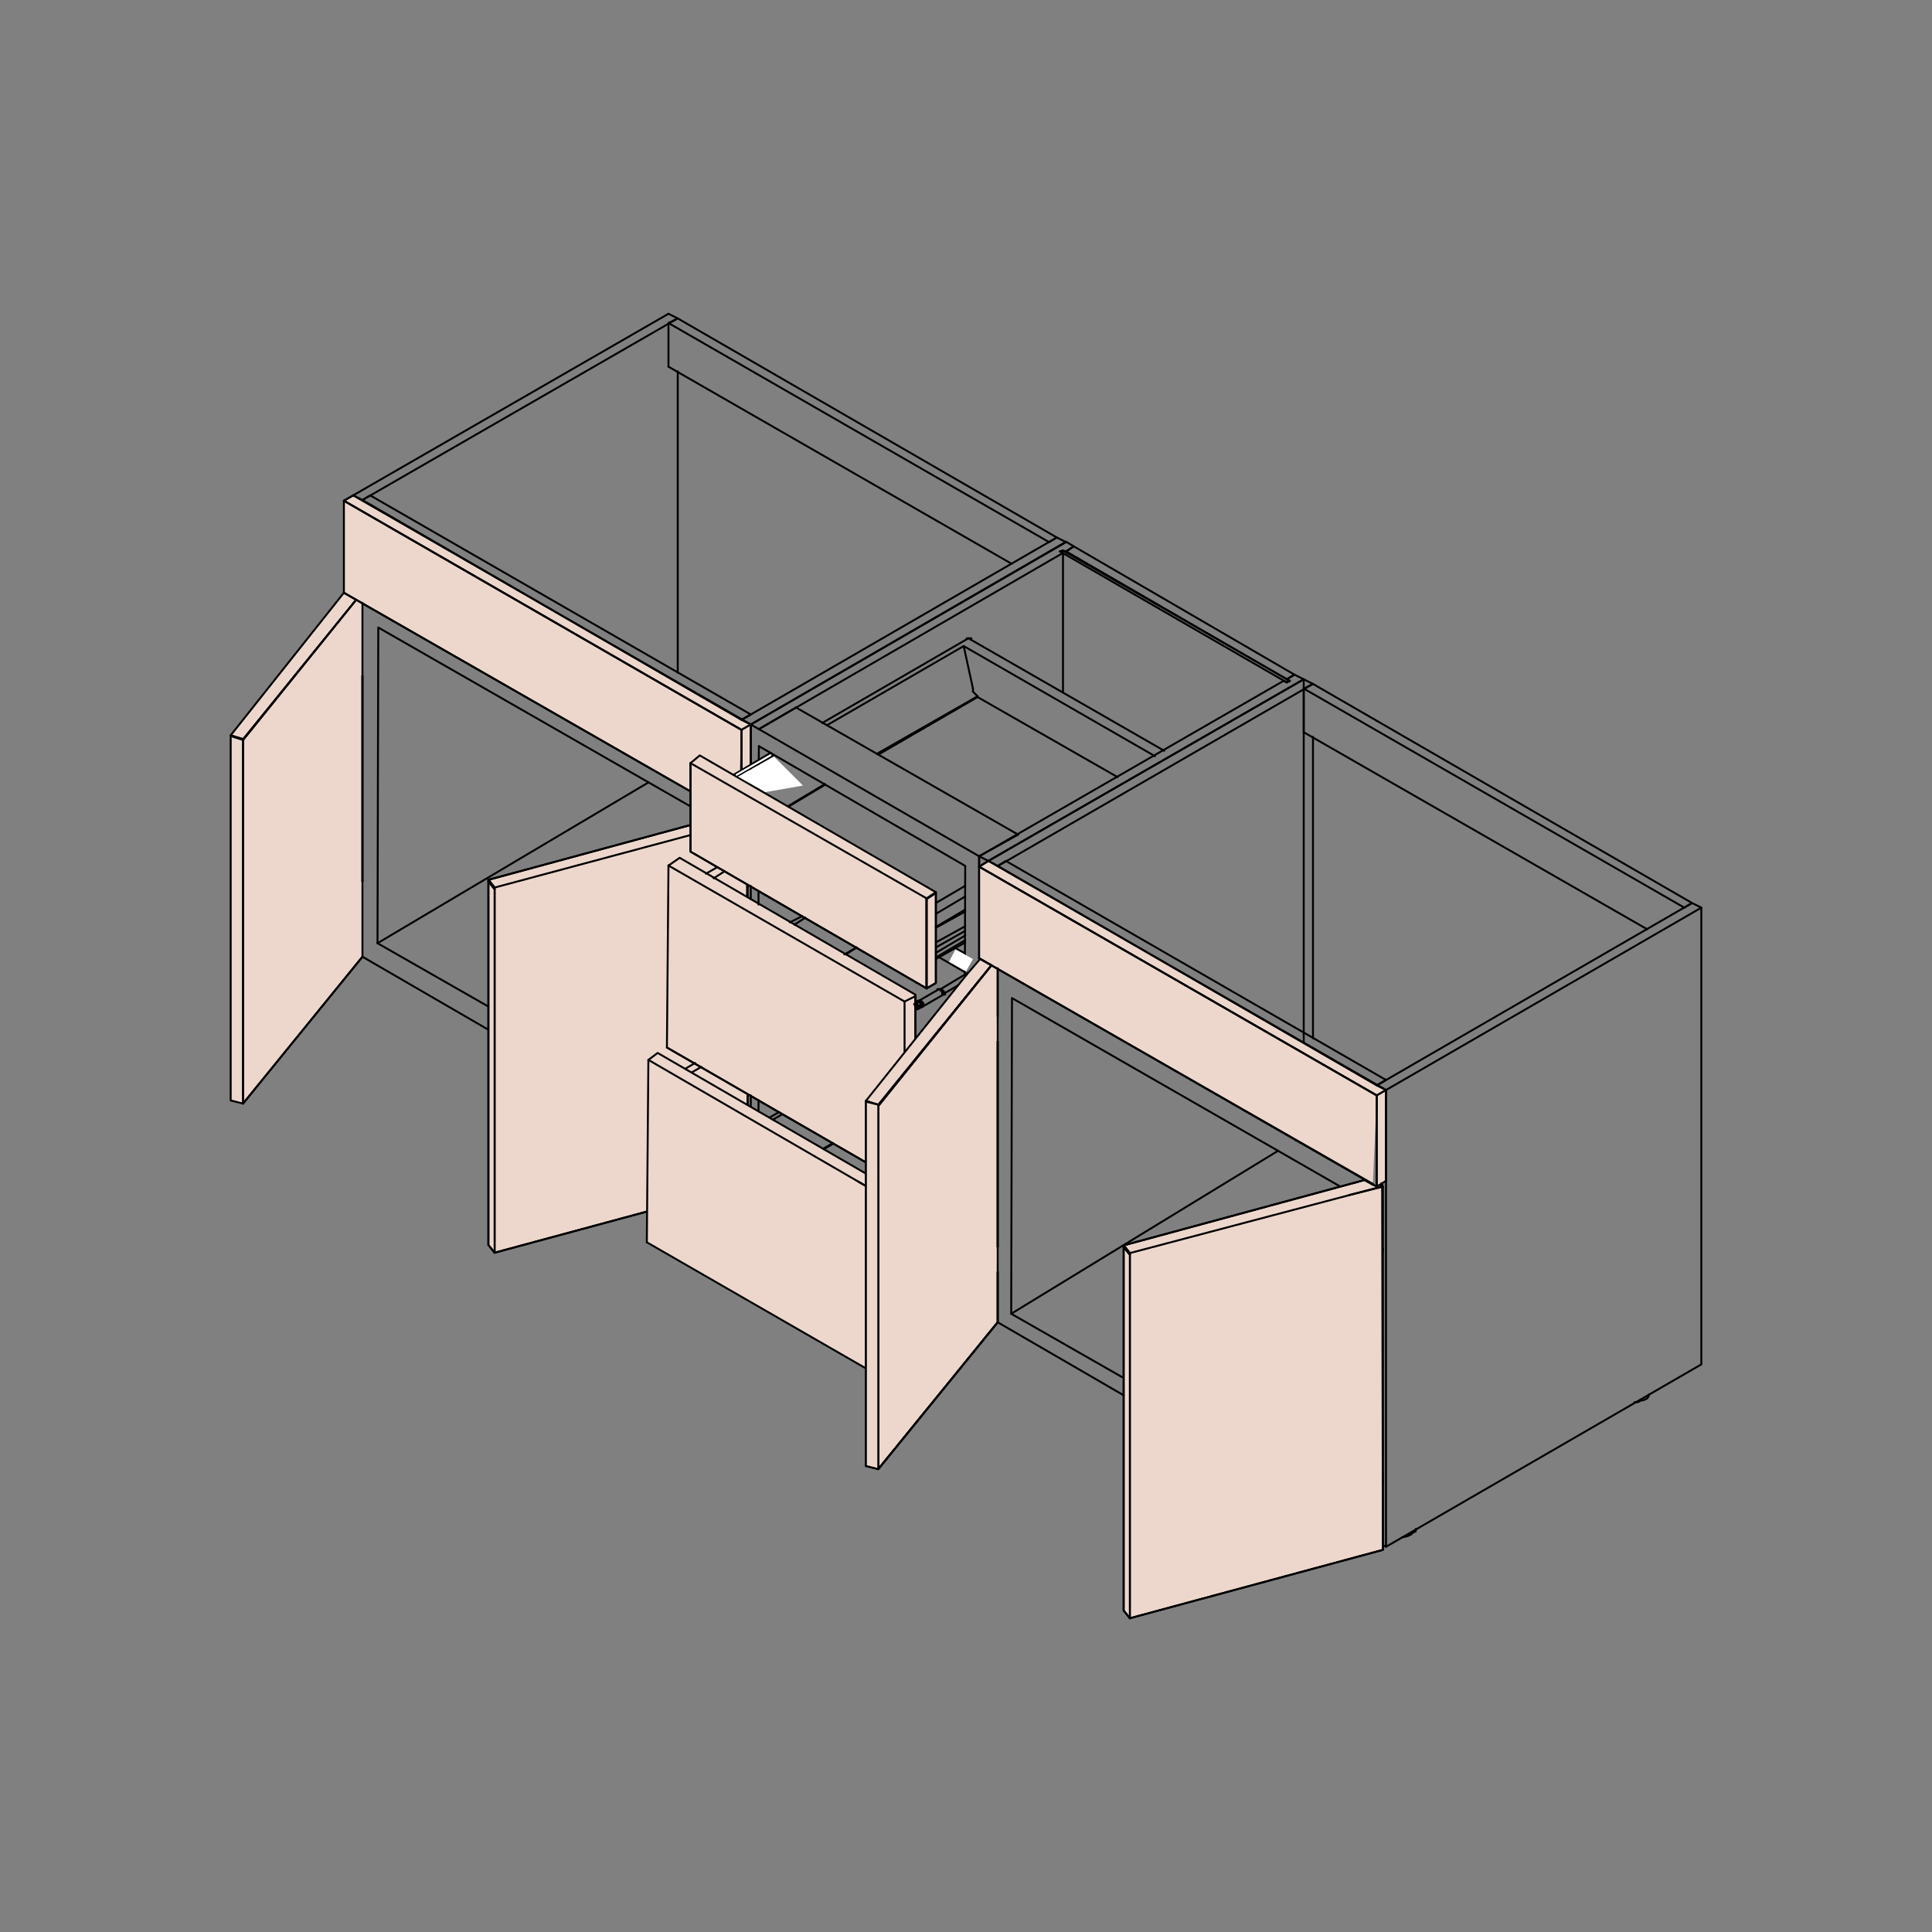 <?xml version="1.0" encoding="utf-8"?>
<!-- Generator: Adobe Illustrator 21.0.1, SVG Export Plug-In . SVG Version: 6.00 Build 0)  -->
<svg version="1.1" id="Layer_1" xmlns="http://www.w3.org/2000/svg" xmlns:xlink="http://www.w3.org/1999/xlink" x="0px" y="0px"
	 viewBox="0 0 500 500" style="enable-background:new 0 0 500 500;" xml:space="preserve">
<rect x="0" y="0" width="500" height="500" fill="#808080" stroke="none"/>
<style type="text/css">
	.st0{fill:#EDD7CC;}
	.st1{fill:none;stroke:#000000;stroke-width:0.5;stroke-linecap:round;stroke-linejoin:round;stroke-miterlimit:10;}
	.st2{fill:#FFFFFF;}
	.st3{fill:none;stroke:#FFFFFF;stroke-width:0.5;stroke-miterlimit:10;}
</style>
<g>
	<polyline class="st0" points="62.9,285.6 59.7,284.8 59.7,190.5 62.9,191.3 92.2,155.2 89,153.4 92.2,155.2 62.9,191.3 92.2,155.2 
		62.9,191.5 	"/>
	<polyline class="st0" points="59.7,190.5 62.9,191.3 92.2,155.2 89,153.4 	"/>
	<polyline class="st1" points="59.7,190.5 62.9,191.3 92.2,155.2 89,153.4 	"/>
	<polyline class="st0" points="128,229.7 126.4,227.7 188.7,210.8 191.9,212.6 	"/>
	<polyline class="st1" points="128,229.7 126.4,227.7 188.7,210.8 191.9,212.6 	"/>
	<polyline class="st0" points="128,229.7 128,324.2 193.5,306.5 193.3,211.6 	"/>
	<polyline class="st1" points="128,229.7 128,324.2 193.5,306.5 193.3,211.6 	"/>
	<polygon class="st0" points="126.4,322.2 128,324.2 128,230.1 126.4,228.1 	"/>
	<polyline class="st1" points="128,230.1 126.4,228.1 126.4,322.2 128,324.2 	"/>
	<polyline class="st0" points="93.8,156 92.2,155.2 62.9,191.5 62.9,285.6 93.8,247.6 	"/>
	<polyline class="st1" points="93.8,156 92.2,155.2 62.9,191.5 62.9,285.6 93.8,247.6 	"/>
	<polygon class="st0" points="59.7,284.8 62.9,285.6 62.9,191.3 59.7,190.3 	"/>
	<polyline class="st1" points="62.9,285.6 59.7,284.8 59.7,190.3 62.9,191.3 	"/>
	<polyline class="st0" points="194.3,187.5 191.9,188.9 89,129.6 91.4,128.2 	"/>
	<polyline class="st1" points="194.3,187.5 191.9,188.9 89,129.6 91.4,128.2 	"/>
	<polyline class="st1" points="92.2,155.2 62.9,191.5 62.9,285.6 93.8,247.6 	"/>
	<polygon class="st0" points="193.1,212.4 193.1,212.2 192.7,211.8 	"/>
	<polyline class="st1" points="192.7,211.8 193.1,212.2 193.1,212.4 	"/>
	<polyline class="st1" points="59.7,190.5 62.9,191.5 62.9,191.3 59.7,190.3 	"/>
	<polyline class="st1" points="89,153.4 59.7,190.3 59.7,190.5 	"/>
	<polyline class="st0" points="190.9,211.8 89,153.4 89,129.6 191.9,188.9 	"/>
	<polyline class="st1" points="190.9,211.8 89,153.4 89,129.6 191.9,188.9 	"/>
	<polyline class="st0" points="194.3,187.5 194.3,211 191.9,212.4 89,153.4 191.9,212.4 191.9,188.9 	"/>
	<polyline class="st1" points="194.3,187.5 194.3,211 191.9,212.4 89,153.4 191.9,212.4 191.9,188.9 	"/>
	<polyline class="st1" points="202,301.1 202,301.7 201.2,302.1 200.7,302.5 199.9,302.9 198.3,303.3 	"/>
	<polygon class="st1" points="95.8,128.2 194.3,184.9 191.9,186.3 93.8,129.4 	"/>
	<line class="st1" x1="175.4" y1="82.4" x2="93.8" y2="129.4"/>
	<polyline class="st1" points="173,81.2 91.4,128.2 93.8,129.4 	"/>
	<line class="st1" x1="93.8" y1="174.9" x2="93.8" y2="228.1"/>
	<line class="st1" x1="175.4" y1="96.1" x2="175.4" y2="174.1"/>
	<line class="st1" x1="175.4" y1="82.4" x2="173" y2="81.2"/>
	<line class="st1" x1="193.5" y1="305.3" x2="194.3" y2="305.7"/>
	<polygon class="st1" points="273.5,139.1 275.9,140.3 194.3,187.5 191.9,186.3 	"/>
	<line class="st1" x1="191.9" y1="188.9" x2="191.9" y2="212.4"/>
	<line class="st1" x1="194.3" y1="211" x2="194.3" y2="187.5"/>
	<polygon class="st1" points="89,129.6 91.4,128.2 194.3,187.5 191.9,188.9 	"/>
	<line class="st1" x1="93.8" y1="174.9" x2="93.8" y2="228.1"/>
	<polyline class="st1" points="93.8,168.4 93.8,156 93.8,247.6 126.4,266.5 	"/>
	<line class="st1" x1="97.7" y1="244.1" x2="167.8" y2="202.5"/>
	<line class="st1" x1="62.9" y1="191.5" x2="62.9" y2="285.6"/>
	<line class="st1" x1="126.4" y1="260.5" x2="97.7" y2="244.1"/>
	<line class="st1" x1="193.5" y1="228.5" x2="193.5" y2="229.3"/>
	<line class="st1" x1="193.5" y1="288.2" x2="193.5" y2="289"/>
	<polyline class="st1" points="193.5,212.4 193.5,306.5 128,324.2 128,230.1 	"/>
	<polyline class="st0" points="126.4,227.7 126.4,322.2 128,324.2 126.4,322.2 126.4,228.1 	"/>
	<polyline class="st1" points="126.4,227.7 126.4,322.2 128,324.2 126.4,322.2 126.4,228.1 	"/>
	<polyline class="st1" points="193.1,211.6 193.5,212.4 184.7,214.6 	"/>
	<line class="st1" x1="128" y1="230.1" x2="126.4" y2="228.1"/>
	<polyline class="st1" points="193.1,212.2 184.7,214.5 184.7,214.5 128,229.7 	"/>
	<line class="st1" x1="184.7" y1="214.7" x2="193.1" y2="212.4"/>
	<polyline class="st1" points="128,229.7 126.4,227.7 188.7,210.8 126.4,227.7 	"/>
	<polyline class="st1" points="128,230.1 126.4,228.1 126.4,227.7 128,229.7 	"/>
	<polyline class="st1" points="173,94.9 173,83.6 271.5,140.3 	"/>
	<polyline class="st1" points="173,83.6 175.4,82.4 273.5,139.1 271.5,140.3 	"/>
	<line class="st1" x1="173" y1="94.9" x2="261.8" y2="145.9"/>
	<polyline class="st0" points="231.3,308.1 231.3,355.5 228.9,356.9 167.4,321.5 167.8,274.3 170.2,272.5 	"/>
	<polyline class="st0" points="237.6,305.4 234.8,307.1 173.3,271.5 173.7,224.5 176.5,222.4 236.7,257.3 	"/>
	<polyline class="st1" points="236.9,305 234.1,306.6 172.6,271.1 173,224 175.9,222 236.7,257.3 	"/>
	<polyline class="st0" points="239.8,232.5 239.8,255.8 178.7,220.4 178.7,197.5 181.1,195.5 242.2,231.1 	"/>
	<polyline class="st1" points="239.8,232.5 239.8,255.8 178.7,220.4 178.7,197.5 181.1,195.5 242.2,230.9 	"/>
	<polygon class="st0" points="239.8,232.5 239.8,255.8 242.2,254.4 242.2,231.1 	"/>
	<polyline class="st1" points="239.8,232.5 239.8,255.8 242.2,254.4 242.2,231.1 	"/>
	<line class="st1" x1="253.4" y1="339.8" x2="250.2" y2="337.8"/>
	<polyline class="st1" points="252.2,336.6 253.4,337.4 253.4,339.8 	"/>
	<polyline class="st1" points="255.8,222.8 255.8,341 253.4,339.8 	"/>
	<polyline class="st1" points="335.4,295.2 337.4,294 337.4,175.8 	"/>
	<line class="st1" x1="261.7" y1="340" x2="330.8" y2="297.8"/>
	<line class="st1" x1="253.4" y1="221.6" x2="253.4" y2="339.8"/>
	<polyline class="st1" points="333,175.8 335,174.6 337.4,175.8 255.8,222.8 253.4,221.6 332.2,176.2 	"/>
	<polyline class="st1" points="333,175.8 333.8,176.2 333,176.6 332.2,176.2 	"/>
	<line class="st1" x1="275.9" y1="140.2" x2="194.3" y2="187.5"/>
	<line class="st1" x1="277.9" y1="141.4" x2="275.9" y2="142.7"/>
	<line class="st1" x1="194.3" y1="283.5" x2="194.3" y2="286.4"/>
	<line class="st1" x1="194.3" y1="229.3" x2="194.3" y2="232.7"/>
	<polyline class="st1" points="194.3,197.9 194.3,187.5 196.4,188.7 	"/>
	<line class="st1" x1="277.9" y1="141.4" x2="275.9" y2="140.2"/>
	<line class="st1" x1="196.3" y1="284.7" x2="196.3" y2="287.6"/>
	<line class="st1" x1="196.3" y1="230.7" x2="196.3" y2="234.1"/>
	<line class="st1" x1="196.4" y1="188.7" x2="275.1" y2="143.1"/>
	<line class="st1" x1="196.3" y1="204" x2="196.4" y2="193.1"/>
	<polyline class="st1" points="275.9,142.7 275.1,142.5 274.3,142.7 275.1,143.1 275.1,179.2 	"/>
	<polygon class="st1" points="333,175.8 275.9,142.7 277.9,141.4 335,174.6 	"/>
	<line class="st1" x1="333.8" y1="176.2" x2="275.1" y2="142.5"/>
	<polyline class="st1" points="333,176.6 274.3,142.7 275.1,142.5 	"/>
	<line class="st1" x1="333" y1="176.6" x2="333.8" y2="176.2"/>
	<polyline class="st1" points="253.4,221.6 196.4,188.7 206,183.1 	"/>
	<polyline class="st1" points="253.4,224.3 253.4,221.6 263.5,216 	"/>
	<line class="st1" x1="196.4" y1="193.1" x2="249.8" y2="224.1"/>
	<line class="st1" x1="263.5" y1="216" x2="206" y2="183.1"/>
	<line class="st1" x1="167.4" y1="321.5" x2="167.8" y2="274.3"/>
	<line class="st1" x1="228.9" y1="309.7" x2="222.1" y2="305.8"/>
	<polygon class="st1" points="231.3,308.1 231.3,355.5 228.9,356.9 228.9,309.7 	"/>
	<line class="st1" x1="213.2" y1="297.2" x2="215.6" y2="295.8"/>
	<line class="st1" x1="200" y1="289.8" x2="202.4" y2="288.4"/>
	<line class="st1" x1="213.2" y1="297.4" x2="215.6" y2="296"/>
	<line class="st1" x1="251.4" y1="289.8" x2="253.4" y2="291"/>
	<polyline class="st1" points="231.7,309.5 232.5,309.5 232.1,309.5 232.9,309.5 232.1,309.5 232.9,309.5 	"/>
	<line class="st1" x1="231.7" y1="309.7" x2="232.5" y2="309.7"/>
	<line class="st1" x1="232.1" y1="309.7" x2="232.1" y2="309.5"/>
	<line class="st1" x1="232.5" y1="309.5" x2="232.9" y2="309.7"/>
	<line class="st1" x1="232.5" y1="309.7" x2="233.3" y2="309.7"/>
	<polyline class="st1" points="232.9,309.7 232.9,309.9 233.3,310.1 	"/>
	<line class="st1" x1="232.9" y1="310.1" x2="233.7" y2="310.1"/>
	<line class="st1" x1="233.3" y1="310.1" x2="233.3" y2="310.7"/>
	<line class="st1" x1="232.9" y1="310.7" x2="233.7" y2="310.7"/>
	<line class="st1" x1="233.3" y1="310.7" x2="233.3" y2="310.9"/>
	<line class="st1" x1="232.9" y1="310.9" x2="233.7" y2="310.9"/>
	<polyline class="st1" points="233.3,310.9 233.3,311.1 232.9,311.1 	"/>
	<path class="st1" d="M232.5,311.1h0.8H232.5z"/>
	<path class="st1" d="M232.1,309.7L232.1,309.7z"/>
	<polyline class="st1" points="232.5,309.7 232.9,309.7 232.9,309.9 	"/>
	<line class="st1" x1="232.5" y1="309.9" x2="233.3" y2="309.9"/>
	<polyline class="st1" points="232.9,309.9 232.9,310.1 233.3,310.3 	"/>
	<line class="st1" x1="232.9" y1="310.3" x2="233.7" y2="310.3"/>
	<line class="st1" x1="233.3" y1="310.3" x2="233.3" y2="310.7"/>
	<line class="st1" x1="232.9" y1="310.7" x2="233.7" y2="310.7"/>
	<line class="st1" x1="233.3" y1="310.7" x2="233.3" y2="310.9"/>
	<polyline class="st1" points="233.7,310.9 232.9,310.9 233.3,310.9 	"/>
	<polyline class="st1" points="231.3,310.3 231.7,310.3 231.7,310.5 	"/>
	<path class="st1" d="M231.3,310.5h0.8H231.3z"/>
	<line class="st1" x1="231.7" y1="310.5" x2="232.1" y2="310.7"/>
	<line class="st1" x1="231.7" y1="310.7" x2="232.5" y2="310.7"/>
	<line class="st1" x1="232.1" y1="310.7" x2="232.1" y2="311.1"/>
	<line class="st1" x1="231.7" y1="311.1" x2="232.5" y2="311.1"/>
	<line class="st1" x1="232.1" y1="311.1" x2="232.1" y2="311.3"/>
	<line class="st1" x1="231.7" y1="311.3" x2="232.5" y2="311.3"/>
	<line class="st1" x1="232.1" y1="311.3" x2="232.1" y2="311.5"/>
	<path class="st1" d="M231.7,311.5h0.8H231.7z"/>
	<polyline class="st1" points="231.7,310.3 231.3,310.3 232.1,310.3 	"/>
	<line class="st1" x1="231.7" y1="310.3" x2="231.7" y2="310.5"/>
	<line class="st1" x1="231.3" y1="310.5" x2="232.1" y2="310.5"/>
	<polyline class="st1" points="231.7,310.5 232.1,310.7 232.1,310.9 	"/>
	<line class="st1" x1="231.7" y1="310.9" x2="232.5" y2="310.9"/>
	<line class="st1" x1="232.1" y1="310.9" x2="232.1" y2="311.1"/>
	<line class="st1" x1="231.7" y1="311.1" x2="232.5" y2="311.1"/>
	<line class="st1" x1="232.1" y1="311.1" x2="232.1" y2="311.5"/>
	<path class="st1" d="M231.7,311.5h0.8H231.7z"/>
	<polyline class="st1" points="232.1,311.5 232.1,311.7 231.7,311.7 	"/>
	<line class="st1" x1="231.3" y1="311.7" x2="232.1" y2="311.7"/>
	<line class="st1" x1="237.4" y1="306.4" x2="238.2" y2="306.4"/>
	<path class="st1" d="M237.8,306.4L237.8,306.4z"/>
	<line class="st1" x1="237.8" y1="306.4" x2="238.6" y2="306.4"/>
	<rect x="238.2" y="306.4" class="st1" width="0.4" height="0.2"/>
	<line class="st1" x1="238.2" y1="307" x2="239" y2="307"/>
	<line class="st1" x1="238.6" y1="307" x2="238.6" y2="307.7"/>
	<line class="st1" x1="238.2" y1="307.7" x2="239" y2="307.7"/>
	<line class="st1" x1="238.6" y1="307.7" x2="238.6" y2="307.9"/>
	<path class="st1" d="M238.2,307.9h0.8H238.2z"/>
	<path class="st1" d="M167.8,274.3"/>
	<polyline class="st1" points="223.5,306.6 167.8,274.3 170.2,272.5 231.3,307.9 228.9,309.5 	"/>
	<polyline class="st1" points="228.9,309.7 231.3,308.1 231.3,307.9 231.3,355.5 228.9,356.9 167.4,321.5 228.9,356.9 	"/>
	<polygon class="st1" points="236.9,257.8 236.9,305 234.1,306.6 234.1,259.2 	"/>
	<line class="st1" x1="218.5" y1="247" x2="221.7" y2="245.2"/>
	<line class="st1" x1="205.6" y1="239.3" x2="208.4" y2="237.5"/>
	<line class="st1" x1="218.9" y1="247" x2="221.7" y2="245.2"/>
	<path class="st1" d="M237.4,259h0.8H237.4z"/>
	<line class="st1" x1="237.8" y1="259" x2="238.2" y2="259"/>
	<polyline class="st1" points="237.4,259.2 237.8,259.2 237.8,259 	"/>
	<line class="st1" x1="238.2" y1="259" x2="238.2" y2="259.2"/>
	<line class="st1" x1="237.8" y1="259.2" x2="238.6" y2="259.2"/>
	<line class="st1" x1="237.4" y1="259.4" x2="237.4" y2="259.2"/>
	<rect x="238.2" y="259.2" class="st1" width="0.4" height="0.2"/>
	<line class="st1" x1="238.2" y1="260" x2="239" y2="260"/>
	<line class="st1" x1="238.6" y1="260" x2="238.6" y2="260.4"/>
	<line class="st1" x1="238.2" y1="260.4" x2="239" y2="260.4"/>
	<line class="st1" x1="238.6" y1="260.4" x2="238.6" y2="260.6"/>
	<path class="st1" d="M238.2,260.6L238.2,260.6z"/>
	<line class="st1" x1="238.6" y1="260.6" x2="238.2" y2="260.6"/>
	<path class="st1" d="M237.4,259.2h0.8H237.4z"/>
	<polyline class="st1" points="238.2,259.2 237.8,259.2 238.6,259.2 	"/>
	<line class="st1" x1="238.2" y1="259.2" x2="238.2" y2="259.4"/>
	<line class="st1" x1="237.8" y1="259.4" x2="238.6" y2="259.4"/>
	<line class="st1" x1="238.2" y1="259.4" x2="238.6" y2="259.6"/>
	<line class="st1" x1="238.2" y1="259.6" x2="239" y2="259.6"/>
	<line class="st1" x1="238.6" y1="259.6" x2="238.6" y2="260"/>
	<line class="st1" x1="238.2" y1="260" x2="239" y2="260"/>
	<line class="st1" x1="238.6" y1="260" x2="238.6" y2="260.2"/>
	<line class="st1" x1="238.2" y1="260.2" x2="239" y2="260.2"/>
	<line class="st1" x1="238.6" y1="260.2" x2="238.6" y2="260.4"/>
	<line class="st1" x1="238.2" y1="260.4" x2="239" y2="260.4"/>
	<line class="st1" x1="238.6" y1="260.4" x2="238.6" y2="260.6"/>
	<line class="st1" x1="236.9" y1="259.8" x2="236.9" y2="260"/>
	<polyline class="st1" points="236.6,260 237.4,260 237,260 	"/>
	<line class="st1" x1="237.4" y1="260" x2="237.4" y2="260.2"/>
	<line class="st1" x1="236.9" y1="260.2" x2="237.8" y2="260.2"/>
	<line class="st1" x1="237.4" y1="260.2" x2="237.4" y2="260.4"/>
	<line class="st1" x1="236.9" y1="260.4" x2="237.8" y2="260.4"/>
	<line class="st1" x1="237.4" y1="260.4" x2="237.4" y2="260.6"/>
	<line class="st1" x1="236.9" y1="260.6" x2="237.8" y2="260.6"/>
	<line class="st1" x1="237.4" y1="260.6" x2="237.4" y2="260.8"/>
	<line class="st1" x1="236.9" y1="260.8" x2="237.8" y2="260.8"/>
	<line class="st1" x1="237.4" y1="260.8" x2="237.4" y2="261"/>
	<path class="st1" d="M236.9,261h0.8H236.9z"/>
	<line class="st1" x1="236.6" y1="259.8" x2="237.4" y2="259.8"/>
	<rect x="236.9" y="259.8" class="st1" width="0.4" height="0.2"/>
	<line class="st1" x1="236.9" y1="260.2" x2="237.8" y2="260.2"/>
	<line class="st1" x1="237.4" y1="260.2" x2="237.4" y2="260.4"/>
	<line class="st1" x1="236.9" y1="260.4" x2="237.8" y2="260.4"/>
	<line class="st1" x1="237.4" y1="260.4" x2="237.4" y2="260.8"/>
	<line class="st1" x1="236.9" y1="260.8" x2="237.8" y2="260.8"/>
	<line class="st1" x1="237.4" y1="260.8" x2="237.4" y2="261"/>
	<line class="st1" x1="236.9" y1="261" x2="237.8" y2="261"/>
	<line class="st1" x1="237.4" y1="261" x2="237.4" y2="261.2"/>
	<path class="st1" d="M236.9,261.2L236.9,261.2z"/>
	<polyline class="st1" points="242.6,256 243.4,256 243,256 243.8,256 243,256 243.8,256 	"/>
	<polyline class="st1" points="243.4,256 243.8,256.2 243.8,256.4 	"/>
	<line class="st1" x1="243.4" y1="256.4" x2="244.2" y2="256.4"/>
	<polyline class="st1" points="243.8,256.4 243.8,256.6 244.2,256.8 	"/>
	<line class="st1" x1="243.8" y1="256.8" x2="244.6" y2="256.8"/>
	<line class="st1" x1="244.2" y1="256.8" x2="244.2" y2="257.2"/>
	<line class="st1" x1="243.8" y1="257.2" x2="244.6" y2="257.2"/>
	<line class="st1" x1="244.2" y1="257.2" x2="244.2" y2="257.4"/>
	<line class="st1" x1="243.8" y1="257.4" x2="244.6" y2="257.4"/>
	<line class="st1" x1="244.2" y1="257.4" x2="243.8" y2="257.6"/>
	<line class="st1" x1="253.4" y1="288.6" x2="237" y2="298.2"/>
	<line class="st1" x1="236.9" y1="297.6" x2="253.4" y2="288"/>
	<line class="st1" x1="236.9" y1="296.4" x2="253.4" y2="286.8"/>
	<line class="st1" x1="236.9" y1="294" x2="253.4" y2="284.3"/>
	<line class="st1" x1="236.9" y1="295.2" x2="253.4" y2="285.5"/>
	<line class="st1" x1="236.9" y1="290.2" x2="253.4" y2="280.5"/>
	<line class="st1" x1="236.9" y1="289.8" x2="253.4" y2="280.1"/>
	<line class="st1" x1="236.9" y1="286.4" x2="253.4" y2="276.7"/>
	<line class="st1" x1="236.9" y1="283.7" x2="253.4" y2="274.1"/>
	<line class="st1" x1="173" y1="224" x2="173" y2="224"/>
	<path class="st1" d="M237,257.4"/>
	<line class="st1" x1="234.1" y1="259.2" x2="173" y2="224"/>
	<polyline class="st1" points="236.9,257.8 236.9,257.4 236.9,305 234.1,306.6 172.6,271.1 234.1,306.6 	"/>
	<polyline class="st1" points="239.8,232.5 242.2,230.9 242.2,231.1 239.8,232.7 	"/>
	<line class="st1" x1="226.9" y1="195.1" x2="253" y2="180.2"/>
	<line class="st1" x1="204" y1="208.6" x2="213.5" y2="202.9"/>
	<polyline class="st1" points="250.2,165.2 251,165.2 250.6,165.2 251.4,165.2 250.6,165.2 	"/>
	<line class="st1" x1="251" y1="165.2" x2="251" y2="165.4"/>
	<line class="st1" x1="214" y1="187.7" x2="249.4" y2="167.2"/>
	<line class="st1" x1="190.7" y1="200.9" x2="200.3" y2="195.4"/>
	<line class="st1" x1="251" y1="165.4" x2="301.3" y2="194.3"/>
	<line class="st1" x1="253" y1="180.2" x2="253" y2="180.4"/>
	<line class="st1" x1="251.8" y1="179" x2="253" y2="180.2"/>
	<line class="st1" x1="251.8" y1="178.2" x2="251.8" y2="179"/>
	<polyline class="st1" points="251.8,178.2 249.4,167.2 298.9,195.7 	"/>
	<line class="st1" x1="213.5" y1="203.1" x2="204" y2="208.8"/>
	<polyline class="st1" points="227.3,195.3 253,180.4 289.2,201.1 	"/>
	<polyline class="st0" points="239.8,232.5 239.8,255.8 178.7,220.4 178.7,197.5 178.7,220.4 239.8,255.8 	"/>
	<polyline class="st1" points="239.8,232.5 239.8,255.8 178.7,220.4 178.7,197.5 178.7,220.4 239.8,255.8 	"/>
	<line class="st1" x1="242.2" y1="247.8" x2="249.8" y2="243.3"/>
	<line class="st1" x1="242.2" y1="246.6" x2="249.8" y2="242.1"/>
	<line class="st1" x1="242.2" y1="245.2" x2="249.8" y2="240.9"/>
	<line class="st1" x1="242.2" y1="239.9" x2="249.8" y2="235.4"/>
	<line class="st1" x1="242.2" y1="233.7" x2="249.7" y2="229.3"/>
	<line class="st1" x1="242.2" y1="236.5" x2="249.8" y2="232"/>
	<line class="st1" x1="242.2" y1="240.1" x2="249.8" y2="235.9"/>
	<line class="st1" x1="242.2" y1="243.9" x2="249.8" y2="239.7"/>
	<line class="st1" x1="242.2" y1="248.2" x2="249.8" y2="243.9"/>
	<polygon class="st1" points="242.2,231.1 242.2,254.4 239.8,255.8 239.8,232.5 	"/>
	<line class="st1" x1="181.5" y1="276.1" x2="179.1" y2="277.5"/>
	<line class="st1" x1="179.9" y1="275.1" x2="177.5" y2="276.5"/>
	<line class="st1" x1="201.6" y1="287.8" x2="199.2" y2="289.2"/>
	<line class="st1" x1="253.4" y1="299" x2="238.6" y2="307.7"/>
	<line class="st1" x1="253.4" y1="297.4" x2="237.8" y2="306.4"/>
	<line class="st1" x1="232.1" y1="311.5" x2="231.3" y2="311.7"/>
	<line class="st1" x1="238.6" y1="307.9" x2="233.3" y2="311.1"/>
	<line class="st1" x1="237.8" y1="306.4" x2="232.1" y2="309.5"/>
	<line class="st1" x1="232.9" y1="310.9" x2="232.1" y2="311.5"/>
	<line class="st1" x1="232.5" y1="309.7" x2="231.3" y2="310.1"/>
	<line class="st1" x1="187.5" y1="225.5" x2="184.7" y2="227.3"/>
	<line class="st1" x1="185.5" y1="224.5" x2="182.7" y2="226.1"/>
	<line class="st1" x1="207.6" y1="237.1" x2="204.4" y2="238.7"/>
	<line class="st1" x1="253.4" y1="251.8" x2="244.2" y2="257.2"/>
	<line class="st1" x1="253.4" y1="250" x2="243.4" y2="256"/>
	<line class="st1" x1="237.4" y1="261" x2="236.9" y2="261.4"/>
	<line class="st1" x1="243.8" y1="257.6" x2="238.6" y2="260.6"/>
	<line class="st1" x1="243" y1="256" x2="237.8" y2="259"/>
	<line class="st1" x1="238.6" y1="260.6" x2="237.4" y2="261.2"/>
	<line class="st1" x1="237.8" y1="259.2" x2="237" y2="259.6"/>
	<line class="st1" x1="199.5" y1="194.8" x2="189.9" y2="200.5"/>
	<line class="st1" x1="250.6" y1="165.2" x2="212.8" y2="187.1"/>
	<polyline class="st0" points="224.1,285.2 227.3,286 256.6,249.8 253.4,248 	"/>
	<polyline class="st1" points="224.1,285.2 227.3,286 256.6,249.8 253.4,248 	"/>
	<polyline class="st0" points="292.4,324.3 290.8,322.3 353.1,305.4 356.3,307.2 	"/>
	<polyline class="st1" points="292.4,324.3 290.8,322.3 353.1,305.4 356.3,307.2 	"/>
	<polyline class="st0" points="292.4,324.3 292.4,418.8 357.9,401.1 357.7,306.3 	"/>
	<polyline class="st1" points="292.4,324.3 292.4,418.8 357.9,401.1 357.7,306.3 	"/>
	<polygon class="st0" points="290.8,416.8 292.4,418.8 292.4,324.7 290.8,322.7 	"/>
	<polyline class="st1" points="292.4,324.7 290.8,322.7 290.8,416.8 292.4,418.8 	"/>
	<polyline class="st0" points="258.2,250.6 256.6,249.8 227.3,286.2 227.3,380.2 258.2,342.2 	"/>
	<polyline class="st1" points="258.2,250.6 256.6,249.8 227.3,286.2 227.3,380.2 258.2,342.2 	"/>
	<polygon class="st0" points="224.1,379.4 227.3,380.2 227.3,286 224.1,284.9 	"/>
	<polyline class="st1" points="227.3,380.2 224.1,379.4 224.1,284.9 227.3,285.9 	"/>
	<polyline class="st0" points="358.7,282.1 356.3,283.5 253.4,224.3 255.8,222.8 	"/>
	<polyline class="st1" points="358.7,282.1 356.3,283.5 253.4,224.3 255.8,222.8 	"/>
	<polyline class="st1" points="256.6,249.8 227.3,286.2 227.3,380.2 258.2,342.2 	"/>
	<polygon class="st0" points="357.5,307.1 357.5,306.9 357.1,306.4 	"/>
	<polyline class="st1" points="357.1,306.4 357.5,306.9 357.5,307.1 	"/>
	<line class="st1" x1="250.2" y1="252.2" x2="253.8" y2="248"/>
	<polyline class="st1" points="224.1,285.2 227.3,286.2 227.3,286 224.1,284.9 	"/>
	<polyline class="st1" points="250.2,252.2 224.1,284.9 224.1,285.2 	"/>
	<polyline class="st0" points="355.3,306.4 253.4,248 253.4,224.3 356.3,283.5 	"/>
	<polyline class="st1" points="355.3,306.4 253.4,248 253.4,224.3 356.3,283.5 	"/>
	<polyline class="st0" points="358.7,282.1 358.7,305.6 356.3,307.1 253.4,248 356.3,307.1 356.3,283.5 	"/>
	<polyline class="st1" points="358.7,282.1 358.7,305.6 356.3,307.1 253.4,248 356.3,307.1 356.3,283.5 	"/>
	<polyline class="st1" points="366.4,395.7 366.4,396.3 365.6,396.7 365.2,397.1 364.4,397.5 362.8,397.9 	"/>
	<polyline class="st1" points="426.7,360.9 426.7,361.3 426.3,361.9 425.5,362.3 424.6,362.5 423.8,362.9 423,362.9 	"/>
	<polygon class="st1" points="260.3,222.8 358.7,279.5 356.3,280.9 258.2,224.1 	"/>
	<line class="st1" x1="339.8" y1="177" x2="258.3" y2="224.1"/>
	<polyline class="st1" points="337.4,175.8 255.8,222.8 258.2,224.1 	"/>
	<line class="st1" x1="258.2" y1="329.2" x2="258.2" y2="342.2"/>
	<line class="st1" x1="258.2" y1="269.5" x2="258.2" y2="322.7"/>
	<line class="st1" x1="258.2" y1="250.6" x2="258.2" y2="263"/>
	<line class="st1" x1="339.8" y1="190.7" x2="339.8" y2="268.7"/>
	<line class="st1" x1="339.8" y1="177" x2="337.4" y2="175.8"/>
	<polyline class="st1" points="440.3,234.9 440.3,353.1 358.7,400.3 358.7,282.1 	"/>
	<line class="st1" x1="357.9" y1="399.9" x2="358.7" y2="400.3"/>
	<polygon class="st1" points="437.9,233.7 440.3,234.9 358.7,282.1 356.3,280.9 	"/>
	<line class="st1" x1="356.3" y1="283.5" x2="356.3" y2="307.1"/>
	<line class="st1" x1="358.7" y1="305.6" x2="358.7" y2="282.1"/>
	<polygon class="st1" points="253.4,224.3 255.8,222.8 358.7,282.1 356.3,283.5 	"/>
	<polyline class="st0" points="227.3,380.2 224.1,379.4 224.1,285.1 227.3,285.9 256.6,249.8 253.4,248 256.6,249.8 227.3,285.9 
		256.6,249.8 227.3,286.2 	"/>
	<polyline class="st1" points="227.3,380.2 224.1,379.4 224.1,285.1 227.3,285.9 256.6,249.8 253.4,248 256.6,249.8 227.3,285.9 
		256.6,249.8 227.3,286.2 	"/>
	<line class="st1" x1="258.2" y1="329.2" x2="258.2" y2="342.2"/>
	<line class="st1" x1="258.2" y1="269.5" x2="258.2" y2="322.7"/>
	<polyline class="st1" points="258.2,263 258.2,250.6 258.2,342.2 290.8,361.1 	"/>
	<path class="st1" d="M335.4,295.2"/>
	<polyline class="st1" points="227.3,286.2 227.3,380.2 258.2,342.2 	"/>
	<line class="st1" x1="357.9" y1="323.1" x2="357.9" y2="323.9"/>
	<line class="st1" x1="357.9" y1="382.8" x2="357.9" y2="383.6"/>
	<polyline class="st1" points="357.9,307.1 357.9,401.1 292.4,418.8 292.4,324.7 	"/>
	<polyline class="st0" points="290.8,322.3 290.8,416.8 292.4,418.8 290.8,416.8 290.8,322.7 	"/>
	<polyline class="st1" points="290.8,322.3 290.8,416.8 292.4,418.8 290.8,416.8 290.8,322.7 	"/>
	<polyline class="st1" points="357.5,306.2 357.9,307.1 349.1,309.3 	"/>
	<line class="st1" x1="292.4" y1="324.7" x2="290.8" y2="322.7"/>
	<line class="st1" x1="292.4" y1="324.3" x2="357.5" y2="307.1"/>
	<polyline class="st1" points="292.4,324.3 290.8,322.3 353.1,305.4 290.8,322.3 	"/>
	<polyline class="st1" points="292.4,324.7 290.8,322.7 290.8,322.3 292.4,324.3 	"/>
	<polyline class="st1" points="337.4,189.5 337.4,178.2 435.9,234.9 	"/>
	<polyline class="st1" points="337.4,178.2 339.8,177 437.9,233.7 435.9,234.9 	"/>
	<line class="st1" x1="337.4" y1="189.5" x2="426.3" y2="240.5"/>
	<line class="st1" x1="178.7" y1="197.5" x2="239.8" y2="232.5"/>
</g>
<line class="st1" x1="178.7" y1="208.7" x2="97.9" y2="162.4"/>
<line class="st1" x1="97.9" y1="162.6" x2="97.7" y2="244.1"/>
<line class="st1" x1="290.4" y1="356.4" x2="261.7" y2="340"/>
<line class="st1" x1="346.9" y1="307.1" x2="261.9" y2="258.3"/>
<line class="st1" x1="261.9" y1="258.5" x2="261.7" y2="340"/>
<line class="st1" x1="249.8" y1="224.2" x2="249.7" y2="251.9"/>
<polygon class="st2" points="207.8,203.3 198.1,205 191,201 200.3,195.8 "/>
<line class="st3" x1="199.5" y1="195.4" x2="190.5" y2="200.6"/>
<line class="st1" x1="249.7" y1="246.7" x2="246.9" y2="245.2"/>
<line class="st1" x1="249.7" y1="251.6" x2="242.8" y2="247.6"/>
<polygon class="st2" points="245.6,248.9 250,251.4 251.8,248.2 247.3,245.7 "/>
</svg>

